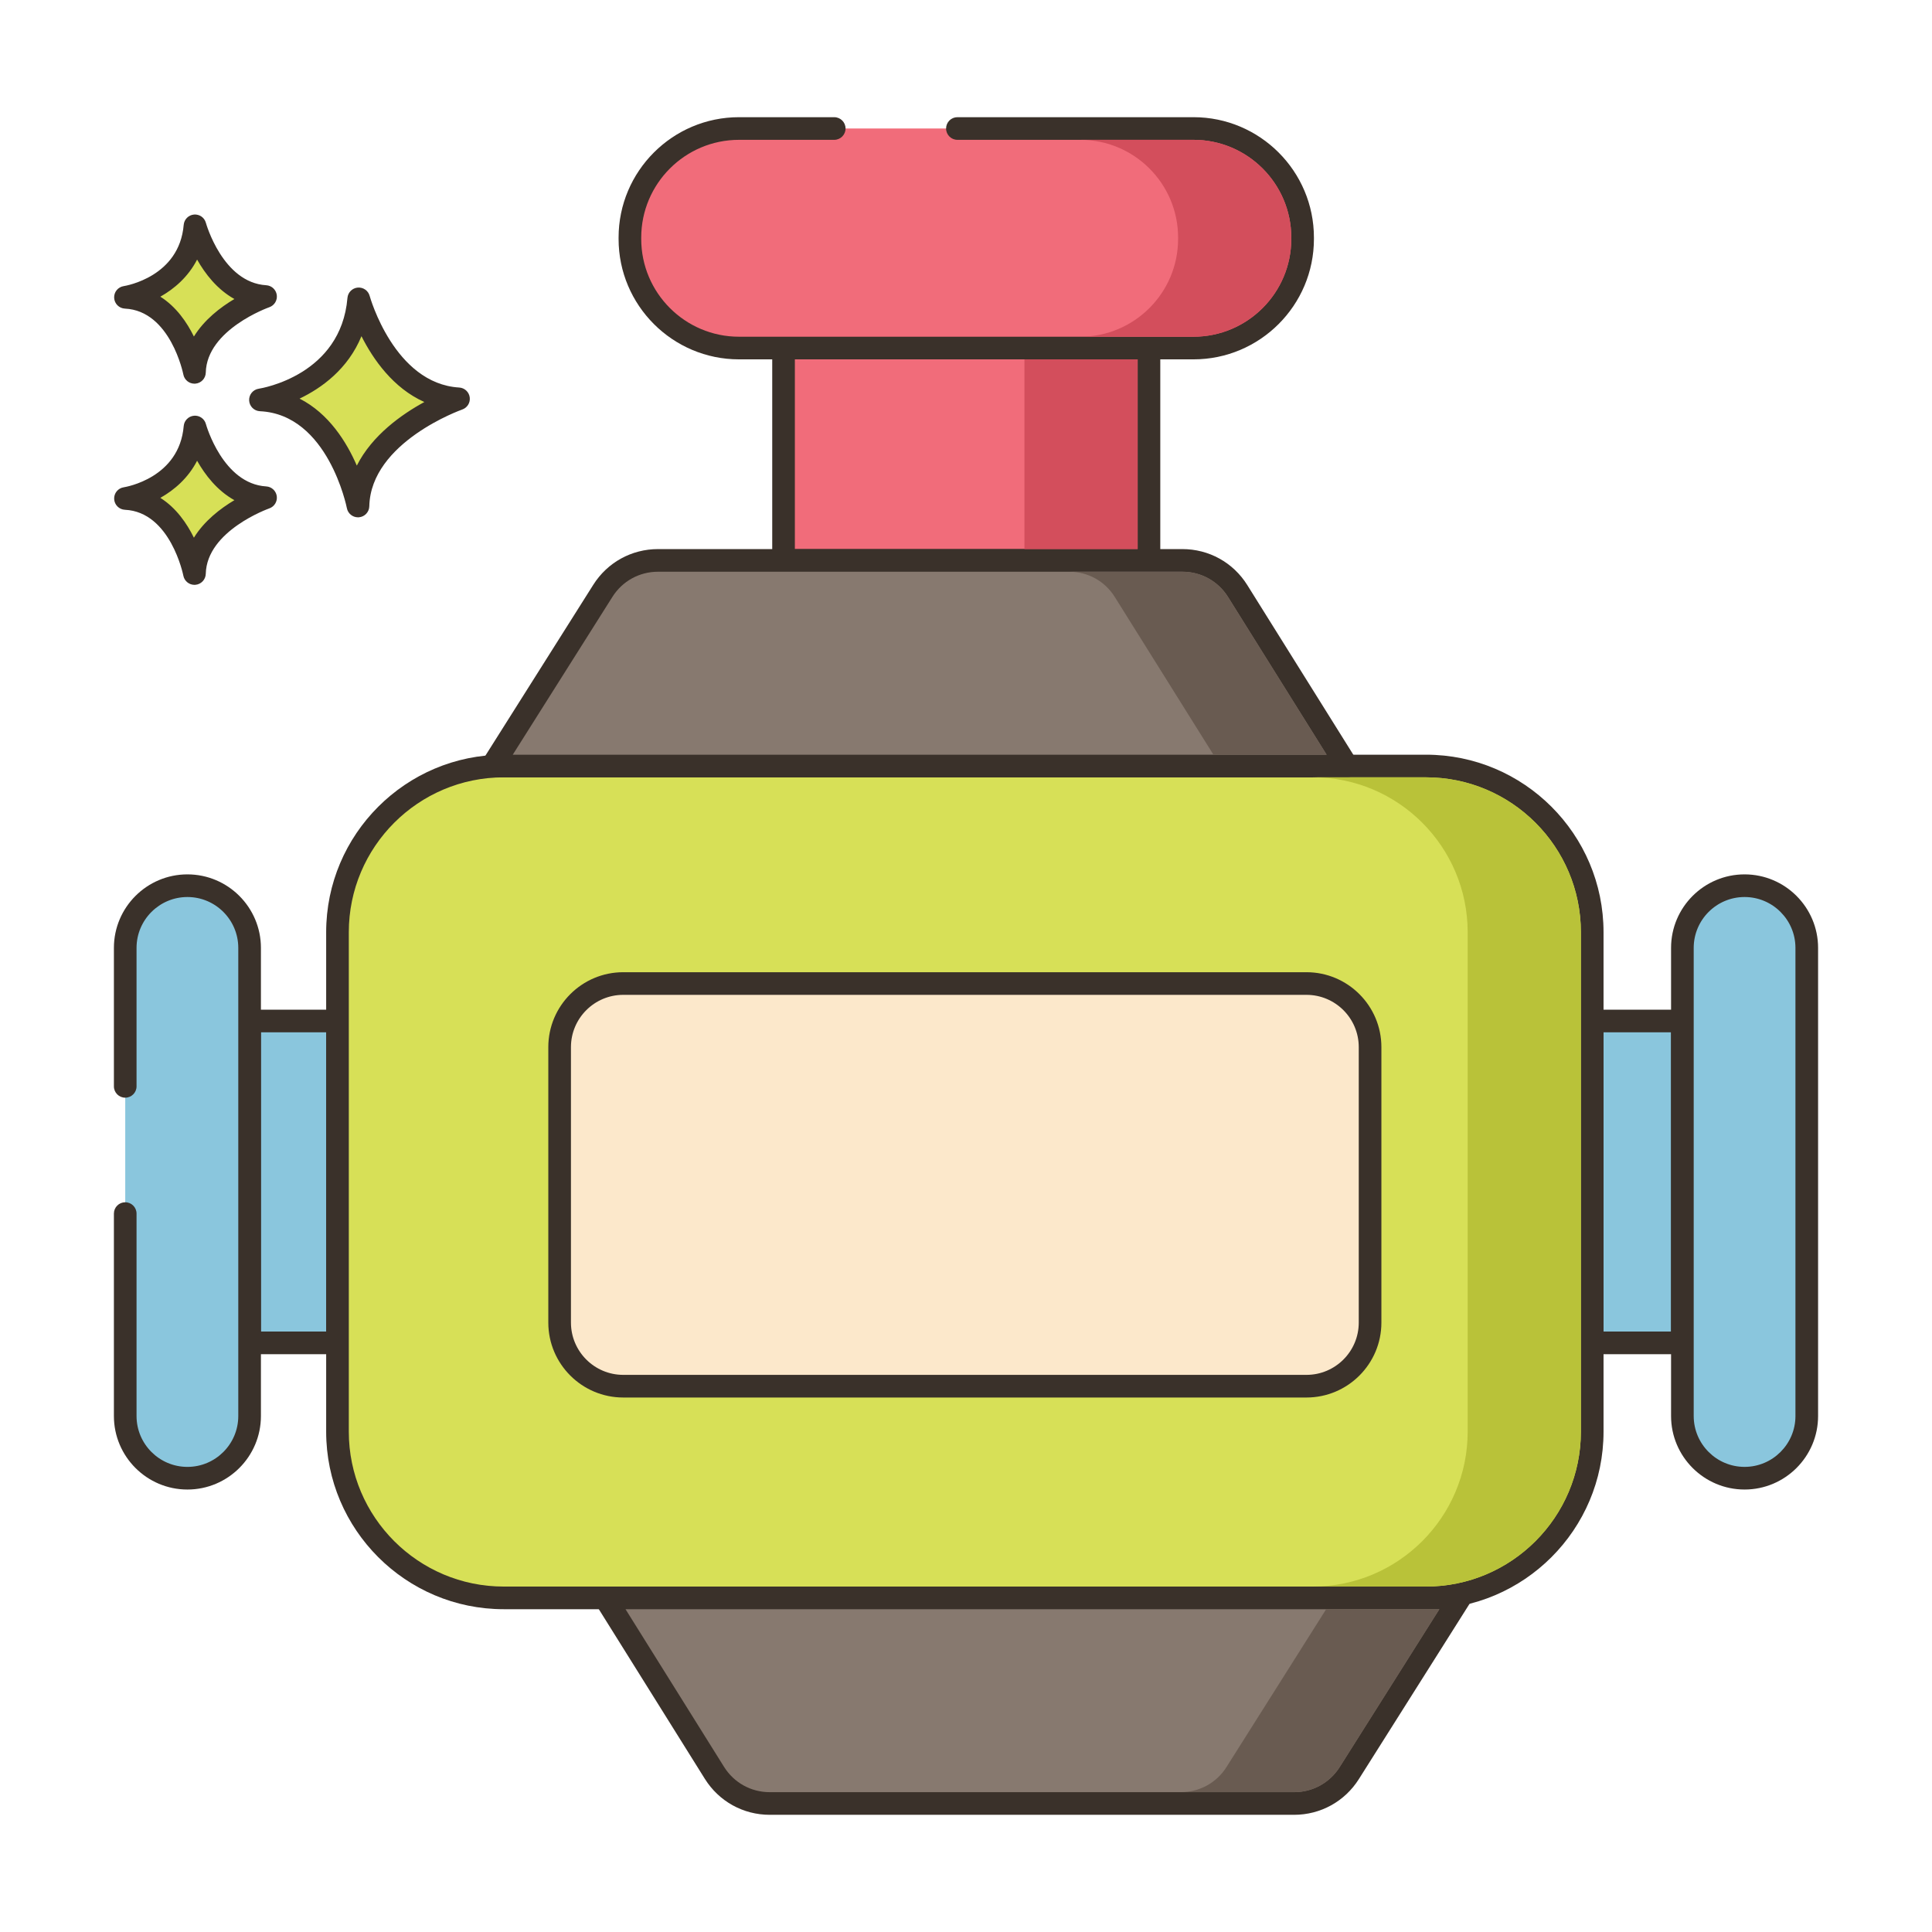 <?xml version="1.0" encoding="utf-8"?>
<!-- Generator: Adobe Illustrator 22.0.0, SVG Export Plug-In . SVG Version: 6.00 Build 0)  -->
<svg xmlns="http://www.w3.org/2000/svg" xmlns:xlink="http://www.w3.org/1999/xlink" version="1.1" id="Layer_2" x="0px" y="0px" viewBox="0 0 256 256" style="enable-background:new 0 0 256 256;" xml:space="preserve" width="512" height="512">
<style type="text/css">
	.st0{fill:#87796F;}
	.st1{fill:#3A312A;}
	.st2{fill:#D7E057;}
	.st3{fill:#F16C7A;}
	.st4{fill:#8AC6DD;}
	.st5{fill:#FCE8CB;}
	.st6{fill:#695B51;}
	.st7{fill:#D34E5C;}
	.st8{fill:#6CA8BF;}
	.st9{fill:#B9C239;}
	.st10{fill:#DECAAD;}
	.st11{fill:#B9BC39;}
	.st12{fill-rule:evenodd;clip-rule:evenodd;fill:#87796F;}
	.st13{fill-rule:evenodd;clip-rule:evenodd;fill:#FCE8CB;}
	.st14{fill-rule:evenodd;clip-rule:evenodd;fill:#F16C7A;}
	.st15{fill:#F5978A;}
</style>
<g>
	<g>
		<g>
			<path class="st2" d="M47.535,39.601C46.561,51.165,34.51,52.99,34.51,52.99c10.347,0.487,12.925,14.059,12.925,14.059     c0.221-9.677,13.321-14.202,13.321-14.202C50.943,52.26,47.535,39.601,47.535,39.601z"/>
		</g>
	</g>
	<g>
		<g>
			<path class="st1" d="M60.846,51.35c-8.605-0.515-11.832-12.024-11.864-12.141c-0.19-0.702-0.85-1.163-1.583-1.102     c-0.725,0.066-1.298,0.642-1.359,1.367C45.18,49.69,34.727,51.438,34.286,51.507c-0.763,0.115-1.313,0.79-1.273,1.561     c0.04,0.77,0.657,1.384,1.427,1.421c9.028,0.425,11.498,12.718,11.522,12.842c0.137,0.711,0.759,1.217,1.472,1.217     c0.042,0,0.084-0.001,0.126-0.005c0.764-0.064,1.357-0.693,1.374-1.459c0.195-8.508,12.192-12.777,12.313-12.819     c0.675-0.235,1.092-0.914,0.994-1.622C62.144,51.934,61.56,51.393,60.846,51.35z M47.28,61.695     c-1.357-3.13-3.708-6.907-7.586-8.876c2.931-1.405,6.409-3.913,8.202-8.273c1.551,3.071,4.2,6.88,8.333,8.722     C53.222,54.909,49.307,57.674,47.28,61.695z"/>
		</g>
	</g>
	<g>
		<g>
			<path class="st2" d="M25.836,56.581c-0.689,8.179-9.212,9.471-9.212,9.471c7.318,0.344,9.142,9.944,9.142,9.944     c0.156-6.844,9.422-10.045,9.422-10.045C28.247,65.535,25.836,56.581,25.836,56.581z"/>
		</g>
	</g>
	<g>
		<g>
			<path class="st1" d="M35.277,64.453c-5.739-0.343-7.952-8.112-7.993-8.263c-0.189-0.703-0.85-1.169-1.582-1.103     c-0.726,0.065-1.299,0.642-1.36,1.368c-0.579,6.871-7.646,8.066-7.942,8.113c-0.763,0.115-1.313,0.79-1.273,1.561     c0.04,0.77,0.657,1.384,1.427,1.421c6.035,0.284,7.724,8.644,7.739,8.726c0.135,0.712,0.759,1.22,1.472,1.22     c0.042,0,0.083-0.002,0.125-0.005c0.765-0.064,1.358-0.694,1.376-1.461c0.13-5.709,8.331-8.634,8.412-8.662     c0.676-0.234,1.094-0.913,0.996-1.622C36.576,65.038,35.992,64.496,35.277,64.453z M25.693,71.248     c-0.924-1.886-2.34-3.947-4.447-5.28c1.855-1.041,3.697-2.63,4.871-4.917c1.057,1.874,2.654,3.954,4.941,5.224     C29.208,67.376,27.069,69.016,25.693,71.248z"/>
		</g>
	</g>
	<g>
		<g>
			<path class="st2" d="M25.836,29.924c-0.689,8.179-9.212,9.471-9.212,9.471c7.318,0.344,9.142,9.944,9.142,9.944     c0.156-6.845,9.422-10.045,9.422-10.045C28.247,38.878,25.836,29.924,25.836,29.924z"/>
		</g>
	</g>
	<g>
		<g>
			<path class="st1" d="M35.277,37.796c-5.766-0.345-7.972-8.185-7.994-8.265c-0.19-0.702-0.849-1.165-1.582-1.102     c-0.726,0.065-1.299,0.642-1.36,1.368c-0.579,6.871-7.646,8.067-7.942,8.114c-0.763,0.115-1.313,0.79-1.273,1.561     c0.04,0.77,0.657,1.384,1.428,1.421c6.035,0.284,7.723,8.644,7.739,8.726c0.135,0.713,0.759,1.22,1.473,1.22     c0.041,0,0.083-0.001,0.125-0.005c0.765-0.063,1.358-0.694,1.376-1.461c0.13-5.709,8.331-8.634,8.412-8.662     c0.676-0.234,1.094-0.913,0.996-1.622C36.576,38.38,35.992,37.839,35.277,37.796z M25.693,44.591     c-0.924-1.885-2.34-3.947-4.447-5.28c1.855-1.041,3.697-2.63,4.871-4.916c1.057,1.874,2.654,3.954,4.941,5.224     C29.208,40.719,27.069,42.358,25.693,44.591z"/>
		</g>
	</g>
	<g>
		<g>
			<rect x="103.824" y="46.117" class="st3" width="48.42" height="28.14"/>
		</g>
	</g>
	<g>
		<g>
			<path class="st1" d="M152.244,44.618h-48.42c-0.829,0-1.5,0.671-1.5,1.5v28.14c0,0.829,0.671,1.5,1.5,1.5h48.42     c0.829,0,1.5-0.671,1.5-1.5v-28.14C153.744,45.289,153.073,44.618,152.244,44.618z M150.744,72.757h-45.42v-25.14h45.42V72.757z"/>
		</g>
	</g>
	<g>
		<g>
			<path class="st3" d="M158.148,17.028H97.92c-7.983,0-14.454,6.471-14.454,14.454v0.181c0,7.983,6.471,14.454,14.454,14.454     h60.228c7.983,0,14.454-6.471,14.454-14.454v-0.181C172.602,23.499,166.131,17.028,158.148,17.028z"/>
		</g>
	</g>
	<g>
		<g>
			<path class="st1" d="M158.148,15.528h-31.286c-0.829,0-1.5,0.671-1.5,1.5s0.671,1.5,1.5,1.5h31.286     c7.143,0,12.954,5.811,12.954,12.954v0.181c0,7.143-5.811,12.954-12.954,12.954H97.92c-7.143,0-12.954-5.811-12.954-12.954     v-0.181c0-7.143,5.811-12.954,12.954-12.954h12.62c0.829,0,1.5-0.671,1.5-1.5s-0.671-1.5-1.5-1.5H97.92     c-8.797,0-15.954,7.157-15.954,15.954v0.181c0,8.797,7.157,15.954,15.954,15.954h60.228c8.797,0,15.954-7.157,15.954-15.954     v-0.181C174.102,22.685,166.945,15.528,158.148,15.528z"/>
		</g>
	</g>
	<g>
		<g>
			<rect x="33.074" y="135.287" class="st4" width="11.65" height="42.65"/>
		</g>
	</g>
	<g>
		<g>
			<path class="st1" d="M44.724,133.788h-11.65c-0.829,0-1.5,0.671-1.5,1.5v42.65c0,0.829,0.671,1.5,1.5,1.5h11.65     c0.829,0,1.5-0.671,1.5-1.5v-42.65C46.224,134.459,45.553,133.788,44.724,133.788z M43.224,176.438h-8.65v-39.65h8.65V176.438z"/>
		</g>
	</g>
	<g>
		<g>
			<path class="st4" d="M24.834,117.359c-4.551,0-8.24,3.689-8.24,8.24v62.03c0,4.551,3.689,8.24,8.24,8.24     c4.551,0,8.24-3.689,8.24-8.24V125.6C33.075,121.049,29.385,117.359,24.834,117.359z"/>
		</g>
	</g>
	<g>
		<g>
			<path class="st1" d="M24.834,115.859c-5.371,0-9.741,4.37-9.741,9.74v18.349c0,0.829,0.671,1.5,1.5,1.5     c0.829,0,1.5-0.671,1.5-1.5V125.6c0-3.717,3.024-6.74,6.741-6.74s6.74,3.023,6.74,6.74v62.03c0,3.717-3.023,6.741-6.74,6.741     s-6.741-3.024-6.741-6.741v-26.823c0-0.829-0.671-1.5-1.5-1.5c-0.829,0-1.5,0.671-1.5,1.5v26.823c0,5.371,4.37,9.741,9.741,9.741     c5.371,0,9.74-4.37,9.74-9.741V125.6C34.575,120.229,30.205,115.859,24.834,115.859z"/>
		</g>
	</g>
	<g>
		<g>
			<rect x="210.974" y="135.287" class="st4" width="11.95" height="42.65"/>
		</g>
	</g>
	<g>
		<g>
			<path class="st1" d="M222.924,133.788h-11.95c-0.829,0-1.5,0.671-1.5,1.5v42.65c0,0.829,0.671,1.5,1.5,1.5h11.95     c0.829,0,1.5-0.671,1.5-1.5v-42.65C224.424,134.459,223.753,133.788,222.924,133.788z M221.424,176.438h-8.95v-39.65h8.95     V176.438z"/>
		</g>
	</g>
	<g>
		<g>
			<path class="st4" d="M231.166,117.359c-4.551,0-8.24,3.689-8.24,8.24v62.03c0,4.551,3.689,8.24,8.24,8.24     c4.551,0,8.24-3.689,8.24-8.24V125.6C239.406,121.049,235.717,117.359,231.166,117.359z"/>
		</g>
	</g>
	<g>
		<g>
			<path class="st1" d="M231.165,115.859c-5.371,0-9.74,4.37-9.74,9.74v62.03c0,5.371,4.37,9.741,9.74,9.741     c5.371,0,9.741-4.37,9.741-9.741V125.6C240.906,120.229,236.537,115.859,231.165,115.859z M237.906,187.629     c0,3.717-3.024,6.741-6.741,6.741c-3.717,0-6.74-3.024-6.74-6.741V125.6c0-3.717,3.023-6.74,6.74-6.74     c3.717,0,6.741,3.023,6.741,6.74V187.629z"/>
		</g>
	</g>
	<g>
		<g>
			<path class="st2" d="M188.956,101.501H66.741c-12.162,0-22.022,9.86-22.022,22.022v66.184c0,12.162,9.859,22.022,22.022,22.022     h122.215c12.162,0,22.022-9.859,22.022-22.022v-66.184C210.977,111.36,201.118,101.501,188.956,101.501z"/>
		</g>
	</g>
	<g>
		<g>
			<path class="st1" d="M188.956,100.001H66.741c-12.97,0-23.522,10.552-23.522,23.521v66.184c0,12.97,10.552,23.522,23.522,23.522     h122.214c12.97,0,23.522-10.552,23.522-23.522v-66.184C212.477,110.553,201.926,100.001,188.956,100.001z M209.477,189.706     c0,11.316-9.206,20.522-20.522,20.522H66.741c-11.316,0-20.522-9.206-20.522-20.522v-66.184c0-11.315,9.206-20.521,20.522-20.521     h122.214c11.316,0,20.522,9.206,20.522,20.521V189.706z"/>
		</g>
	</g>
	<g>
		<g>
			<path class="st5" d="M173.115,130.323H82.582c-4.654,0-8.427,3.773-8.427,8.427v36.5c0,4.654,3.773,8.427,8.427,8.427h90.533     c4.654,0,8.427-3.773,8.427-8.427v-36.5C181.542,134.096,177.769,130.323,173.115,130.323z"/>
		</g>
	</g>
	<g>
		<g>
			<path class="st1" d="M173.115,128.823H82.582c-5.474,0-9.928,4.453-9.928,9.927v36.5c0,5.474,4.454,9.927,9.928,9.927h90.533     c5.474,0,9.927-4.453,9.927-9.927v-36.5C183.042,133.276,178.589,128.823,173.115,128.823z M180.042,175.25     c0,3.82-3.107,6.927-6.927,6.927H82.582c-3.82,0-6.928-3.107-6.928-6.927v-36.5c0-3.82,3.108-6.927,6.928-6.927h90.533     c3.82,0,6.927,3.107,6.927,6.927V175.25z"/>
		</g>
	</g>
	<g>
		<g>
			<path class="st0" d="M80.179,211.728l14.488,23.182c1.579,2.527,4.348,4.062,7.328,4.062h69.482c2.965,0,5.723-1.521,7.307-4.028     l14.659-23.216H80.179z"/>
		</g>
	</g>
	<g>
		<g>
			<path class="st1" d="M194.756,211.004c-0.264-0.479-0.767-0.776-1.313-0.776H80.179c-0.545,0-1.048,0.296-1.312,0.773     c-0.264,0.477-0.249,1.06,0.04,1.522l14.488,23.182c1.866,2.985,5.081,4.767,8.6,4.767h69.482c3.5,0,6.706-1.767,8.575-4.727     l14.659-23.216C195.003,212.067,195.021,211.483,194.756,211.004z M177.516,234.144c-1.316,2.084-3.574,3.329-6.039,3.329     h-69.482c-2.479,0-4.743-1.255-6.056-3.357l-13.054-20.887h107.836L177.516,234.144z"/>
		</g>
	</g>
	<g>
		<g>
			<path class="st0" d="M164,78.319c-1.579-2.526-4.348-4.061-7.328-4.061H87.19c-2.965,0-5.723,1.521-7.307,4.028l-14.659,23.216     h113.264L164,78.319z"/>
		</g>
	</g>
	<g>
		<g>
			<path class="st1" d="M179.76,100.706l-14.488-23.182c-1.865-2.985-5.08-4.767-8.6-4.767H87.19c-3.5,0-6.706,1.767-8.575,4.727     L63.956,100.7c-0.292,0.462-0.309,1.046-0.045,1.525c0.264,0.479,0.767,0.776,1.314,0.776h113.264     c0.545,0,1.048-0.296,1.312-0.773C180.064,101.751,180.049,101.168,179.76,100.706z M67.945,100.001l13.206-20.916     c1.316-2.084,3.574-3.328,6.038-3.328h69.482c2.479,0,4.742,1.255,6.056,3.357l13.054,20.887H67.945z"/>
		</g>
	</g>
	<g>
		<g>
			<rect x="135.744" y="47.617" class="st7" width="15" height="25.14"/>
		</g>
	</g>
	<g>
		<g>
			<path class="st7" d="M158.144,18.527h-15c7.15,0,12.96,5.81,12.96,12.95v0.19c0,7.14-5.81,12.95-12.96,12.95h15     c7.15,0,12.96-5.81,12.96-12.95v-0.19C171.104,24.337,165.294,18.527,158.144,18.527z"/>
		</g>
	</g>
	<g>
		<g>
			<path class="st9" d="M188.954,102.997h-15c11.32,0,20.52,9.21,20.52,20.53v66.18c0,11.31-9.2,20.52-20.52,20.52h15     c11.32,0,20.52-9.21,20.52-20.52v-66.18C209.474,112.207,200.274,102.997,188.954,102.997z"/>
		</g>
	</g>
	<g>
		<g>
			<path class="st6" d="M175.724,213.227l-13.21,20.92c-1.31,2.08-3.57,3.32-6.04,3.32h15c2.47,0,4.73-1.24,6.04-3.32l13.21-20.92     H175.724z"/>
		</g>
	</g>
	<g>
		<g>
			<path class="st6" d="M162.724,79.117c-1.31-2.11-3.57-3.36-6.05-3.36h-15c2.48,0,4.74,1.25,6.05,3.36l13.06,20.88h15     L162.724,79.117z"/>
		</g>
	</g>
</g>
</svg>
